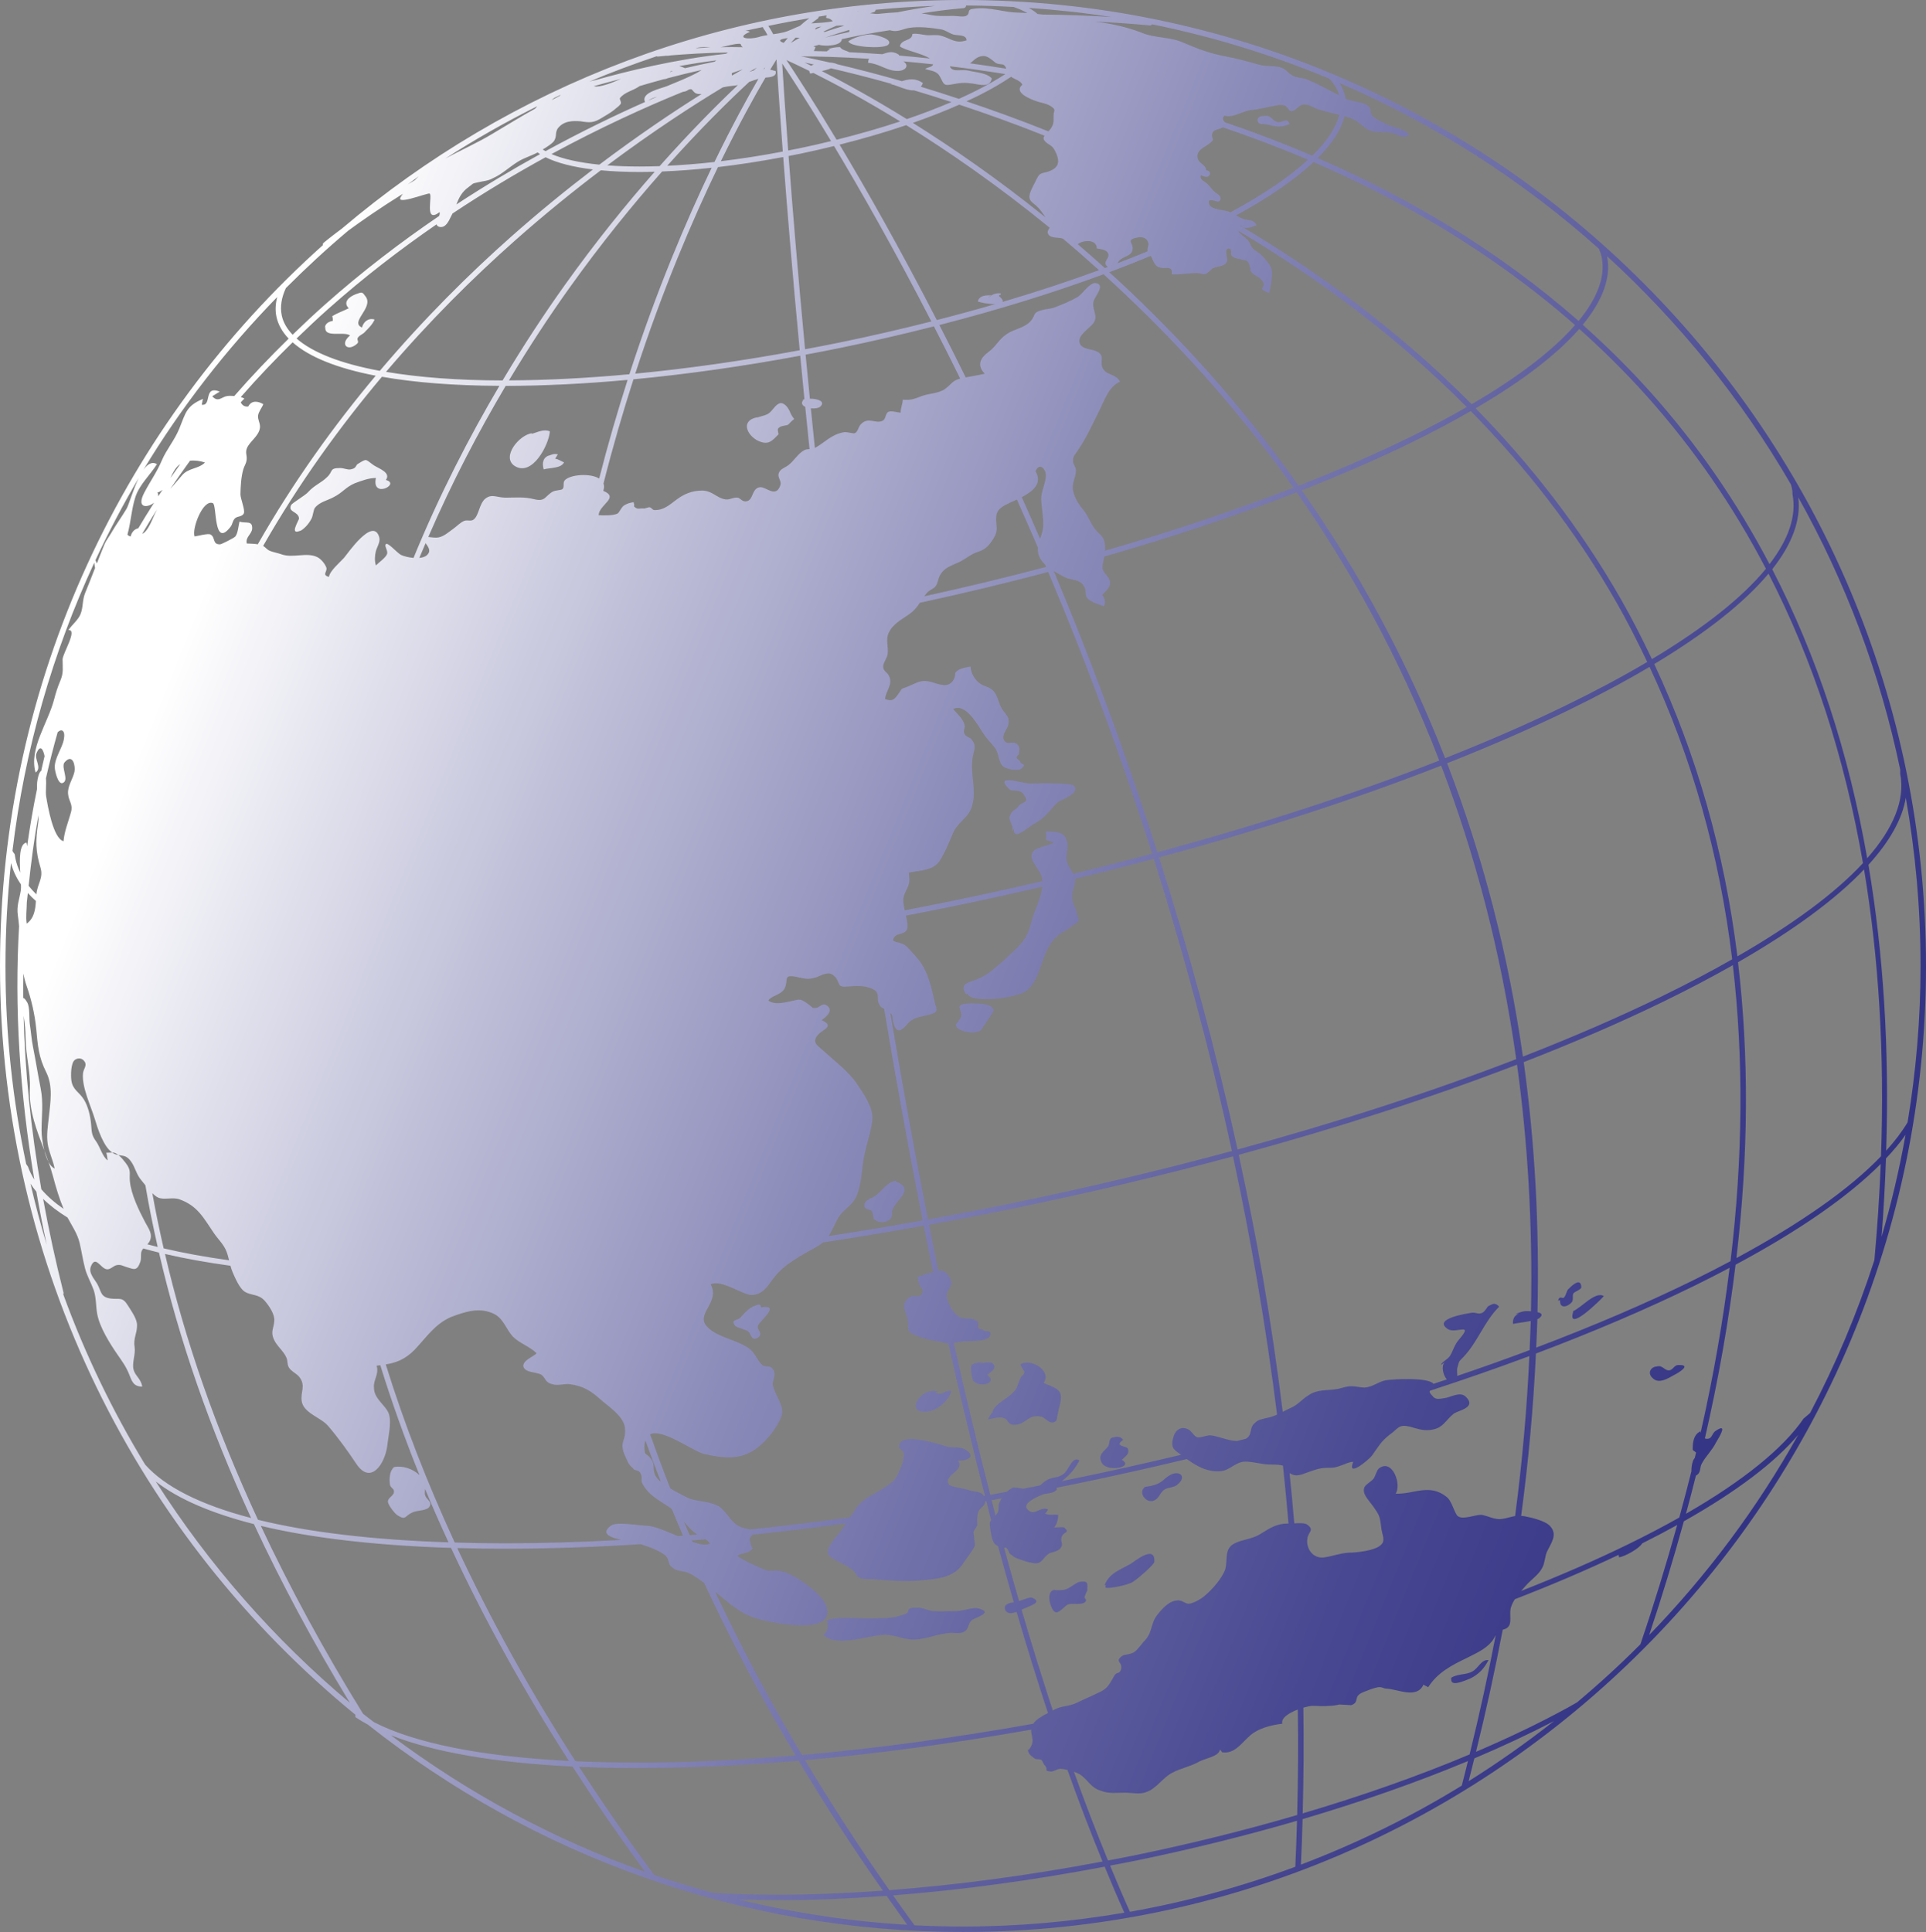 <?xml version="1.0" encoding="UTF-8"?>
<svg xmlns="http://www.w3.org/2000/svg" xmlns:xlink="http://www.w3.org/1999/xlink" id="Layer_2" width="366.45" height="367.619" viewBox="0 0 366.45 367.619">
  <rect x="0" y="0" width="366.45" height="367.619" fill="#808080" stroke="none"/>
  <defs>
    <style>.cls-1{fill:url(#linear-gradient);}</style>
    <linearGradient id="linear-gradient" x1="34.073" y1="123.735" x2="374.147" y2="260.671" gradientUnits="userSpaceOnUse">
      <stop offset="0" stop-color="#fff"></stop>
      <stop offset=".205" stop-color="#c0c0d9"></stop>
      <stop offset=".403" stop-color="#8c8cba"></stop>
      <stop offset=".586" stop-color="#6464a2"></stop>
      <stop offset=".752" stop-color="#464691"></stop>
      <stop offset=".896" stop-color="#353586"></stop>
      <stop offset="1" stop-color="#2f2f83"></stop>
    </linearGradient>
  </defs>
  <g id="Layer_1-2">
    <path class="cls-1" d="m161.346,7.948h.126c.504,1.009,6.307,1.387,7.441.631,1.263-1.01-1.89-1.893-3.026-2.019-1.009-.126-3.785.631-4.541,1.388M9.226,221.097c-.257-.734-.524-1.467-.8-2.2.201.802.463,1.577.8,2.2m190.973,81.411c.15.021.264.018.4.032.041-.004.062-.032.106-.032h-.506Zm6.686.126c0-1.387.252-1.891-1.514-1.639-.882.252-1.766,1.262-2.901,1.513-.629.105-1.198.101-1.871.032-1.838.178-.629,4.258.358,4.258.756,0,1.639-1.261,2.269-1.514.757-.251,2.523.126,3.156-.378.628-.505-.127-.757,0-1.009-.127.126.503-1.389.503-1.263m12.993-17.281c.757-.504.884-1.388,1.641-1.892.756-.505,1.764-.378,2.397-.884,2.144-1.64.378-3.028-1.515-1.766-1.009.631-1.009,1.009-2.145,1.515-.756.378-1.766.504-2.523.63v.127c-1.26.882.506,3.405,2.145,2.27m-4.541,15.768c.63-.253,4.289-3.405,4.289-3.911.252-3.532-4.036.127-4.541.38-2.02,1.134-4.037,1.765-4.919,4.035h.251c0,.253-.251.253,0,.506,1.009.126,3.911-.506,4.92-1.01m64.841,16.905c-1.262.757-3.026.378-4.288,1.387l.253-.126c-.379,1.892,2.52.505,3.53.126,1.641-.757,2.776-2.019,3.533-3.532-1.389-.126-1.892,1.513-3.028,2.145m39.106-58.282c-.756,0-1.008,1.01-1.766,1.01-.881,0-1.134-1.01-2.27-.757l.504.126c-1.262-.506-2.648,1.008-1.262,2.144,1.137,1.136,2.902,0,4.038-.631,1.008-.505,3.407-2.019.756-1.892M103.442,89.315c1.178-.336,3.365-.168,3.868-1.346-.503-.167-1.177-.673-1.681-.673.168-.336.336-.504.504-.84-.672-.169-1.177,0-1.849.336l.336-.169c-1.346.337-1.514,1.515-1.178,2.692m-5.55-.673c3.364,2.186,6.559-4.036,6.728-6.559-1.178-.505-2.354.168-3.533.504l.169-.168c-2.523.336-5.887,4.541-3.364,6.223m46.927-4.54c1.514.504,2.187-.338,3.197-1.347.335-.168-.336-1.01.168-1.345.506-.504,1.515-.336,1.851-.674,1.513-1.681,1.178-.336.336-2.186-.168-.504-.842-1.85-1.851-1.85-1.009.168-1.514,1.514-2.354,2.019-.842.504-1.852.504-2.692,1.008l.673-.336c-3.7.673-1.682,4.037.672,4.711m-.63,168.2c.251-.884,4.54-4.164.63-3.533-.126-.757-.505-.504-1.134-.379h.378c-1.388.126-2.398,1.514-3.28,2.397-.505.505-1.893.253-.884,1.515.127.252,2.145.756,2.398,1.009.631.378.631,2.144,2.017,1.135.883-.757-.251-1.262-.125-2.144m31.033,16.274c2.523.503,5.299-1.893,5.802-3.912-1.26-.252-1.893,1.135-3.026.251l.377-.124c-2.9-.885-5.675,3.28-3.153,3.785m17.408,14.507c.036-.004.078.005.115.003.093-.039.164-.097.264-.13l-.379.127Zm19.185-9.588c.034-.005.056-.018.093-.021-.035.01-.069.01-.103.021h.01Zm-1.019,1.766c-.757,1.009-2.019,1.513-1.136,3.154,1.136,1.765,6.181.757,3.785-.63.883-.885,1.513-1.137,1.135-2.146-.126-.505-2.775-.378-.882-1.639-.362-.602-1.068-.734-1.79-.526.148-.012.318-.009.527.021h-.62c-.966.153-.589,1.228-1.019,1.766m-21.823-15.77c-.506-.503-2.145-.126-2.649,0l.756-.251c-.63,0-1.892,0-2.271.63-.253.378.126,2.523.379,2.903,1.262,1.386,4.794.377,2.649-1.137.63-.63,1.892-1.135,1.136-2.145m-1.01,10.598c.883-.127,2.144-.631,3.028-.253,1.008.253.505,1.387,2.271,1.262,2.018-.126,2.396-2.145,4.919-1.514.884.252,1.64,1.767,2.776.758.127-.127.504-2.524.63-2.776.883-3.154-.379-3.28-3.026-4.416,1.638-2.27-2.399-4.793-4.417-3.533,0,.253.884,1.389.757,1.515-.126.631-.63.631-.757,1.135-.252.506-.506,1.388-.757,1.892-.969,1.819-4.122,2.715-4.594,4.572.103-.138.189-.292.306-.408l-.379.63c.01-.079.053-.146.073-.222-.343.457-.636.97-.83,1.358m-.42-75.312c0-.168,1.513-2.186,1.513-2.523-.168-1.347-3.027-1.347-4.373-1.347-4.204.17-.505,1.515-2.353,3.366h.166c-2.017,1.346,1.515,2.355,2.86,2.185,1.851-.335,1.178-.672,2.187-1.681m-21.026,32.799c-.757.505-2.27.758-2.018,2.018.126.631,1.136.505,1.388.883.252.253.252,1.387.379,1.513.63.506,1.766.884,2.774.253,1.136-.756.379-1.135.883-2.269.884-1.893,4.164-3.787.505-5.174l.253-.126c-1.768,0-2.902,2.019-4.164,2.902m37.845-78.045c-.335-.505-5.046-.505-6.054-.505-1.347,0-2.524.168-3.87-.168-1.513-.336-5.045-1.177-2.354,1.345.506.506,2.02-.168,2.691,1.009,1.177,1.683-.168,1.178-1.01,2.187-.503.841-1.175.504-1.681,2.019-.167.841.841,1.681.506,2.859l.335-.672c-.335,2.522,2.523,0,3.533-.674,2.354-1.177,3.027-2.522,4.708-4.204.842-.673,4.375-1.682,3.196-3.196m96.506,95.329c-.127-2.019-2.146.125-2.524.503-.253.252-.378,1.136-.757,1.514-.251.379-.884-.504-1.136.632l.379-.127c-.127,1.639,1.261,1.387,2.145.503.504-.503.125-1.259.378-1.765.252-.377,1.639-.757,1.515-1.26m4.289,1.766c-1.641-1.011-4.289,2.269-5.931,2.9h.127c-1.387,4.29,5.171-2.144,5.804-2.9m-147.092,49.702c-.057-.034-.069-.083-.117-.121-.003-.002-.006-.004-.01-.006l.127.127Zm-1.434,14.695c-.022-.025-.058-.035-.08-.062v.126c.036-.016.047-.046.08-.064m0,0c2.21,2.522,8.654.19,11.401.064,2.017-.126,3.405.756,5.424.883,2.397.126,4.919-1.136,7.443-1.262.883,0,2.018.253,2.774-.378.758-.631.505-1.641,1.389-2.145.505-.377,4.162-1.387,1.009-2.143-.757-.252-3.028.504-3.911.504-1.514,0-3.28.126-4.795,0-.882-.127-1.765-.63-2.648-.63-.378,0-1.261,0-1.513.126-.631.251-.253.756-.631.881-1.892,1.009-4.29,1.009-6.434,1.009-2.65.127-6.433-.503-8.831.379.245.978.347,2.178-.677,2.712m-81.699-31.851c.007-.002.015-.001.022-.002.041-.037.059-.09.104-.124l-.126.126Zm-3.785-190.614c-1.639-1.135-1.26-1.388-2.901-.379-.757.379-.252.883-1.513,1.136-.63.126-1.263-.253-2.019-.253-2.144,0-1.261.632-2.523,1.766-1.009,1.01-2.397,1.515-3.531,2.776-.505.631-3.155,2.145-3.28,2.524-.632,1.387,1.387,1.134,1.513,2.522,0,.378-2.019,3.406.379,2.27l-.379.253c1.009-.504,1.892-1.514,2.397-2.523.252-.505.379-1.766.631-2.018.883-1.136,2.396-1.387,3.532-2.019,1.766-.883,2.271-1.892,4.036-2.649,1.389-.504,2.649-1.009,4.037-1.009-.882,4.037,4.795,1.135,1.893.379,1.009-1.389-1.262-2.145-2.272-2.776m-1.639-25.482c.63-.632,1.388-1.388,1.766-2.271-1.261-.378-2.145.505-2.396,1.513-2.398-1.008,2.143-3.658.756-5.802-.756-1.009-.63-1.009-2.019-.505-1.26.505-2.396,1.514-1.26,2.649-1.009.505-2.145.883-3.154,1.514.126.253.126.631.126.883-.757.127-1.515.505-1.515,1.387l.126-.377c-.503,2.396,3.408.883,4.668,1.766-2.017,1.639-.503,3.153,1.262,1.639.631-.505-.126-.757.253-1.26.378-.506,1.008-.632,1.387-1.136M245.36,23.591c-.504-1.388-1.386-.127-2.396-.378-1.009-.379-1.136-1.388-2.524-1.135l.074.024c-.739-.142-1.633.355-1.082,1.236.251.378,1.387.253,1.766.378,1.514.38,2.65.632,4.162-.125m117.249,128.21c1.839,10.396,2.806,21.091,2.806,32.01,0,10.134-.866,20.064-2.467,29.749-1.055,1.76-2.417,3.559-4.074,5.392.626-19.369-.516-37.499-3.376-54.391,4.041-4.449,6.447-8.73,7.111-12.76m-7.344,11.506c-3.53-20.151-9.559-38.499-18.076-54.991,3.83-4.84,5.5-9.442,4.955-13.695,8.933,15.963,15.568,33.387,19.404,51.836-.001.275.015.534.004.822.943,4.883-1.253,10.292-6.287,16.028m-18.59-55.96c-6.216-11.845-13.713-22.735-22.538-32.611-4.155-4.65-8.511-8.94-12.997-12.938,3.822-4.64,5.437-9.045,4.618-13.06,13.751,12.576,25.59,27.223,35.003,43.457.052.214.12.409.167.627.095.44.133.862.129,1.267.776,4.076-.751,8.539-4.382,13.258m-36.328-46.272c-15.632-13.752-32.906-23.739-49.627-30.999,2.765-2.767,4.481-5.438,5.11-7.963.075.023.151.034.226.059,1.238.403,1.904.681,2.899,1.541.927.804,1.667,1.28,2.931,1.392,1.127.098,2.177-.048,3.254.28.713.216,2.253,1.207,2.94.223-.842-1.217-3.179-1.319-4.399-2.045-.708-.421-2.009-.847-2.552-1.487-.557-.659-.124-1.29-.756-1.866-.935-.853-3.06-.842-4.364-1.43-.018-.116-.015-.235-.039-.35-.189-.917-.554-1.788-1.074-2.618,18.151,7.83,34.791,18.529,49.34,31.539.212.519.397,1.045.508,1.589.748,3.656-.8,7.765-4.397,12.135m-45.527-39.226c-.606,2.423-2.343,5.039-5.141,7.771-5.605-2.399-11.143-4.495-16.53-6.321-.508-.286-.663-.964-.15-1.291,1.55.502,3.466-.911,5.045-1.066,1.756-.173,3.378-.638,5.012-.918.486-.083,1.061-.109,1.547.161.271.149.702.877.85.919.916.268,1.515-.948,2.304-1.168,1.049-.293,1.963.512,2.991.847,1.336.438,2.711.716,4.072,1.066m-.007-3.698c-1.099-.599-2.218-1.148-3.298-1.72-.912-.481-1.906-.941-2.845-1.324-.858-.348-1.976-.257-2.801-.75-1.032-.618-1.275-1.371-2.528-1.619-1.162-.229-2.5-.086-3.658-.403-2.234-.613-4.239-1.188-6.559-1.615-2.944-.542-5.367-1.486-8.073-2.646-2.65-1.135-5.298-.757-7.948-1.892-2.649-1.009-5.423-1.64-8.326-2.018-.175-.019-.353-.048-.529-.068,3.375.168,6.875.405,10.534.741.174.015.316-.078.422-.206,11.684,2.357,22.957,5.855,33.718,10.347.93.985,1.563,2.045,1.891,3.173m-43.354-14.911c-4.574-.287-8.914-.437-12.998-.467-.348-.041-.697-.071-1.046-.108-.463-.419-1.036-.803-1.681-1.164,5.304.363,10.554.928,15.725,1.739m-27.646-2.193c3.032.01,6.039.121,9.034.279,1.015.346,1.892.736,2.622,1.168-.568-.04-1.135-.082-1.704-.096-2.649,0-5.549-1.136-8.325-.758-1.767.126-.631.884-1.64,1.388-.504.253-1.767,0-2.397,0-1.639,0-3.028.127-4.668-.252-.488-.109-.943-.155-1.41-.225,2.57-.419,5.248-.77,8.033-1.002.264-.022.445-.244.455-.502m-5.866.072c-2.505.342-4.907.757-7.192,1.225-1.189.06-2.402.163-3.732.306-.298.023-.822-.036-1.464-.126.247-.077.485-.159.736-.234.202-.061.3-.241.326-.436,3.748-.346,7.517-.619,11.326-.735m-14.572,1.031c-.039.013-.074.028-.113.041-.046-.006-.088-.013-.134-.019.082-.009.165-.013.247-.022m-1.784,3.542c.009.123.024.241-.018.4-1.706.358-3.221.718-4.605,1.069,1.405-.481,2.947-.975,4.623-1.469m-.969-.795c-1.322.399-2.539.795-3.688,1.184-.078-.026-.172-.047-.273-.065.778-.369,1.594-.742,2.467-1.116.51-.047,1.048-.07,1.494-.003m-3.44-1.49c.756.126.883.252,1.262.631-1.357.313-2.714.291-4.071.413.386-.301.773-.603,1.195-.893.136-.094.194-.238.204-.39.503-.078.999-.175,1.504-.247-.061.143-.094.304-.094.486m-3.22.058c-.632.482-1.225.967-1.764,1.452-1.062.408-2.043.994-3.216,1.265-.605.151-1.232.24-1.862.327-.298-.573-.616-1.117-.942-1.581,2.576-.541,5.173-1.023,7.784-1.463m-7.925,3.21c-.583.094-1.162.203-1.723.39-1.764.504-4.541.252-1.639-1.009-.157-.135-.478-.184-.857-.201,1.104-.259,2.224-.47,3.334-.709.017.061.006.127.047.181.283.374.566.848.838,1.348m-4.712,2.304c-1.366-.036-2.791-.033-4.22-.002,1.186-.188,2.35-.62,3.575-.651.078.015.157.033.236.05.054.259.212.444.409.603m-6.186.057c-.947.035-1.87.079-2.757.129.108-.028.23-.065.327-.085.862-.175,1.64-.101,2.43-.044m-7.468,1.498c2.593-.212,6.789-.499,10.828-.538-.117.072-.235.148-.37.24-9.55,1.017-18.93,3.332-24.911,5.026-.352.067-.709.151-1.075.266,4.179-1.783,8.461-3.361,12.795-4.826.065.021.12.064.194.059.03-.003.613-.062,1.557-.144.278.021.619-.02.982-.083m-14.682,5.87c1.509-.432,3.262-.911,5.193-1.403-1.978.861-4.237,1.697-5.193,1.403m14.481-2.699c.027-.023.031-.062.067-.08.159-.106.319-.093.479-.06-.183.046-.365.093-.546.14m-12.8,8.625c.63-.379,1.513-.884,2.145-1.388.377-.379.883-.631,1.261-1.136.252-.378-.253-.883-.127-1.135.884-1.136,2.398-1.388,3.532-2.145.075-.046.136-.095.206-.143,1.509-.452,3.041-.886,4.591-1.304.24-.01.488-.06.754-.193.001,0,.001-.001.002-.002,2.116-.56,4.269-1.084,6.459-1.569-.253.151-.497.33-.753.47-1.847,1.012-3.923,1.798-5.865,2.615-1.038.436-5.012,1.178-4.153,3.01-5.721,2.53-12.144,5.645-18.938,9.354-.188-.104-.354-.213-.524-.322.72-.433,1.873-1.151,2.201-1.698.504-.883.126-1.387.631-2.27,1.134-1.514,2.901-1.514,4.414-1.388,1.642.252,2.398.378,4.164-.756m-29.966,7.857c5.629-3.646,11.484-6.958,17.515-9.969-.138.152-.282.305-.407.456-2.72,1.492-5.234,3.087-7.958,4.683-2.948,1.805-6.149,3.187-9.15,4.83m18.044-.856c-5.144,2.839-10.485,6.009-15.919,9.574.503-1.261,1.001-2.372,2.357-3.33.885-.631.506-.631,1.767-.883,1.01-.252,1.893-.252,2.776-.757,1.766-.757,3.153-2.145,4.793-3.154,1.187-.755,2.468-1.075,3.76-1.776.152.11.299.221.466.326m3.89-11.172c-.61.336-1.186.645-1.711.904.169-.139.332-.276.511-.415.382-.182.756-.377,1.139-.556.022.022.035.05.061.067m-20.857,23.092c.119-.212.217-.418.315-.624,6.052-4.029,12.01-7.58,17.706-10.704,2.17,1.077,5.209,1.862,9.006,2.324-4.984,3.804-10.241,8.072-15.611,12.835-7.871,6.981-16.485,15.497-24.936,25.481-7.374-1.362-12.765-3.454-15.839-6.152,2.001-1.94,4.004-3.827,6.004-5.605,6.779-6.024,13.743-11.371,20.635-16.12.046.185.168.346.449.458,1.262.378,1.893-1.136,2.271-1.893m-2.232-.156c-7.267,4.946-14.628,10.557-21.783,16.913-2.095,1.862-4.113,3.764-6.097,5.685-1.079-1.136-1.798-2.363-2.07-3.69-.34-1.648-.046-3.387.791-5.188,3.796-3.803,7.743-7.455,11.855-10.918,2.443-1.797,5.952-4.247,10.405-7.024-.147.205-.317.378-.456.594l.504-.504c-2.649,2.649,4.794-.379,5.047-.127.63.38-1.136,5.803,1.892,3.533.062.218.008.467-.088.726m-3.86-7.557c-.268.227-.506.496-.763.738-.46.276-.913.549-1.357.82.713-.511,1.399-1.057,2.12-1.558m-26.956,22.986c-.318,1.268-.394,2.503-.151,3.688.315,1.529,1.108,2.936,2.331,4.22-3.623,3.548-7.083,7.182-10.339,10.919-.499-.041-.989-.046-1.345.005-1.066.151-1.725,1.296-2.848.046.479-.296.959-.593,1.432-.888-3.205-1.253-1.416,2.815-3.439,2.493.133-.311.09-.811.287-1.122-3.25,1.358-3.308,2.643-4.559,5.693-.919,2.241-2.441,3.963-3.323,6.054-.911,2.165-2.22,3.981-3.325,6.098-1.584,3.038.592,2.936,1.863,1.922-1.029,1.606-2.031,3.224-3,4.858-.777.178-1.293.787-1.457,1.567-.264-.07-.39-.106-.614-.348.665-2.383.769-4.909,1.525-7.195.774-2.341,2.808-4.169,4.092-6.218-.965-.556-1.825.017-2.579,1.078,7.209-11.938,15.787-22.935,25.449-32.87m-26.344,34.431c-1.084,2.246-1.874,5.117-2.338,5.891-.909,1.52-1.985,2.996-2.902,4.584-.426.738-.975,1.401-1.297,2.189-.49,1.188-.955,2.386-1.422,3.583-.098-.199-.197-.397-.273-.61,2.5-5.356,5.243-10.577,8.232-15.637m-8.307,17.123c-.622,1.599-1.244,3.198-1.897,4.785-.538,1.31-.349,2.775-.886,4.038-.474,1.118-1.6,1.969-2.289,2.998,1.832-.172-1.104,4.458-1.106,5.576-.001,1.565.226,2.505-.426,4.05-.529,1.254-.843,2.237-1.174,3.519-1.176,4.564-4.835,9.378-3.545,13.948,1.304-.893-.288-2.514.175-3.646.761-1.859,1.308-.637,1.543.539-.231.926-.429,1.866-.644,2.798-.417.203-.686,1.407-.769,2.175-.045.425-.028.854-.028,1.283-.75,3.583-1.358,7.224-1.884,10.896-.031-.249-.069-.494-.136-.72-1.376.295-1.319,3.199-1.166,5.719-.414-.859-.729-1.744-.917-2.66-.057-.275-.102-.552-.138-.83-.164-.189-.292-.414-.429-.631,2.324-19.375,7.679-37.825,15.573-54.864.027.346.079.687.143,1.027m-15.994,56.15c.376,1.421,1.001,2.779,1.894,4.065.016.462.015.856-.026,1.12-.283,1.81-.847,2.911-.556,4.845.099.656.166,1.325.223,1.998-.895,15.386.091,31.486,2.898,48.207-.499-.803-.909-1.629-1.211-2.481-.128-.156-.219-.335-.335-.498-2.56-12.162-3.94-24.755-3.94-37.673,0-6.616.365-13.148,1.053-19.583m3.703,60.992c.338.517.703,1.026,1.117,1.521.592,3.341,1.231,6.697,1.97,10.086-1.157-3.816-2.176-7.691-3.087-11.607m6.241,21.067c.046-.103.078-.215.048-.332-1.552-6.099-2.82-12.028-3.878-17.826,1.286,1.257,2.841,2.439,4.643,3.547.839,1.568,1.89,3.092,2.296,4.81.384,1.616.618,3.286,1.039,4.881.374,1.423,1.123,2.672,1.617,4.037.534,1.486.411,3.141.705,4.674.488,2.547,2.382,5.542,3.827,7.645.869,1.262,1.62,2.258,2.186,3.661.564,1.4.832,2.466,2.539,2.456-.218-1.512-1.355-2.001-1.66-3.294-.301-1.279.432-2.879.209-4.244-.271-1.661.485-2.547.467-4.168-.013-1.233-1.071-2.635-1.725-3.705-1.081-1.773-1.634-1.116-3.32-1.347-1.916-.261-1.746-1.339-2.479-2.691-.523-.968-1.758-2.129-1.262-3.396.868-2.211,1.767.239,2.936.507.745.172,1.291-.639,1.982-.772.813-.156,1.157.163,1.807.345,1.372.382,2.03.972,2.701-1.014.211-.623-.003-1.442.24-2.019.076-.182.183-.336.303-.48.971.269,1.965.531,2.992.78,3.806,16.531,9.636,33.373,17.528,50.509-9.565-2.497-16.401-5.922-20.169-10.18-6.197-10.186-11.433-21.022-15.572-32.384m17.605,35.61c4.253,3.318,10.532,6.041,18.67,8.108,5.219,11.211,11.287,22.543,18.246,33.993-14.349-12.03-26.809-26.241-36.916-42.101m19.985,8.444c9.68,2.317,21.854,3.739,36.189,4.191,6.271,13.51,13.751,27.027,22.43,40.541-16.681-.847-29.329-3.384-37.106-7.383-.685-.538-1.389-1.053-2.067-1.601-7.452-12.049-13.921-23.966-19.446-35.748m24.719,39.833c8.129,3.207,19.831,5.247,34.575,5.961,4.321,6.68,8.908,13.358,13.817,20.034-17.511-6.202-33.786-15.037-48.392-25.995m50.1,26.57c-5.073-6.849-9.816-13.7-14.267-20.552,3.525.151,7.199.236,11.056.236,9.654,0,19.95-.482,30.699-1.401,4.978,8.319,10.314,16.567,16.052,24.729-6.914.497-13.645.78-20.065.78-4.296,0-8.372-.128-12.263-.349-3.786-1.033-7.526-2.178-11.212-3.443m16.118,4.696c2.392.077,4.83.129,7.357.129,6.639,0,13.607-.298,20.769-.827,1.3,1.838,2.594,3.678,3.933,5.508-10.98-.636-21.686-2.288-32.059-4.81m33.434,4.909c-1.395-1.902-2.731-3.799-4.073-5.696,12.896-1.003,26.467-2.842,40.25-5.461,1.23,2.974,2.473,5.909,3.749,8.754-9.983,1.712-20.23,2.638-30.693,2.638-3.096,0-6.174-.082-9.233-.235m40.984-2.572c-1.283-2.854-2.534-5.8-3.77-8.786,1.619-.312,3.233-.607,4.856-.94,10.601-2.179,20.896-4.738,30.71-7.597-.083,2.909-.186,5.825-.327,8.754-10.1,3.764-20.623,6.642-31.469,8.569m31.822-18.41c-9.882,2.889-20.256,5.473-30.944,7.668-1.688.347-3.367.655-5.049.979-2.233-5.441-4.399-11.062-6.484-16.879.402.14.778.289,1.049.444,1.639,1.009,2.018,2.522,4.037,3.154,1.64.631,3.027.378,4.667.378,1.137,0,2.903.379,4.037-.127,1.893-.63,3.156-2.776,4.92-3.658,1.641-.883,3.28-1.135,4.921-2.019,1.261-.757,3.91-1.008,4.163-2.397.127.127.251.253.378.506,2.27.378,3.532-1.514,5.047-2.902,1.639-1.641,4.287-2.271,6.433-2.524-.311-1.086,1.291-2.074,2.95-2.705.098,6.637.054,13.335-.125,20.082m.711,9.433c.138-2.878.239-5.766.322-8.659,11.248-3.314,21.831-7.03,31.463-11.05-.388,1.556-.768,3.107-1.179,4.678-9.646,5.929-19.892,10.962-30.606,15.031m31.907-15.869c.377-1.453.729-2.897,1.09-4.344,5.378-2.277,10.442-4.65,15.153-7.098-5.2,4.092-10.618,7.918-16.243,11.442m18.765-13.945c-5.306,2.892-11.122,5.685-17.361,8.35,1.928-7.828,3.628-15.575,5.085-23.233.449-.124.9-.24,1.209-.782.506-.757,0-2.523.379-3.531.165-.537.429-1.023.725-1.492,7.042-2.723,13.645-5.546,19.749-8.442-.005.134.014.283.09.472.938-.118,3.704-1.539,4.394-2.652,2.329-1.169,4.548-2.336,6.653-3.5-2.071,7.447-4.387,15.005-6.997,22.693-3.851,3.87-7.882,7.557-12.067,11.065-.62.351-1.215.702-1.859,1.052m15.592-13.87c2.446-7.322,4.635-14.53,6.593-21.636,10.004-5.645,17.318-11.199,21.756-16.452-7.789,13.918-17.332,26.721-28.349,38.088m29.38-41.195c-3.875,5.669-11.496,11.855-22.385,18.121.661-2.431,1.295-4.851,1.898-7.257,1.07-.576.626-1.517,1.16-2.37.755-1.388,1.891-2.397,2.649-3.912.757-1.261,2.27-3.784,0-2.269-.883.504-.632,1.766-2.019,1.514-.031-.01-.053-.052-.081-.072,2.596-11.304,4.528-22.309,5.835-33.027,12.196-6.535,21.47-12.999,27.619-19.17-.24,5.984-.638,12.079-1.21,18.295-3.255,10.108-7.361,19.836-12.234,29.097-.409.356-.814.717-1.232,1.05m-6.676-160.768c8.493,16.513,14.49,34.892,17.97,55.092-5.249,5.662-13.292,11.634-23.891,17.738-2.464-19.89-7.759-38.436-15.818-55.624,9.839-5.909,17.132-11.7,21.739-17.206m-36.006-46.562c4.452,3.969,8.775,8.226,12.898,12.84,8.866,9.923,16.391,20.873,22.618,32.795-4.478,5.461-11.781,11.255-21.69,17.199-1.809-3.8-3.708-7.556-5.794-11.219-7.942-13.942-17.474-26.027-27.751-36.51,8.864-5.178,15.493-10.265,19.719-15.105m-50.555-31.739c16.757,7.238,34.086,17.223,49.752,31.007-4.191,4.799-10.826,9.896-19.668,15.058-13.988-14.11-29.325-25.254-43.97-33.94.037-.021.048-.045.09-.066.64.884,2.104.307,2.919-.045-.361-1.044-1.392-.895-2.256-1.138-.573-.16-1.099-.435-1.617-.725,6.299-3.444,11.25-6.858,14.75-10.151m-6.393,58.376c.853,1.159,1.7,2.376,2.549,3.576-11.007,4.269-23.041,8.297-35.814,11.98.021-.314.024-.642-.011-1.003-.18-1.866-.933-1.828-1.979-3.196-.823-1.077-1.177-2.335-2.046-3.401-.91-1.115-1.684-2.23-2.028-3.663-.386-1.608.522-2.523.503-4.037-.007-.637-.523-1.159-.546-1.64-.042-.893.195-1.107.885-2.098,1.669-2.404,2.847-5.083,4.16-7.704,1.048-2.086,1.716-4.406,3.896-5.421-.666-1.391-2.404-1.223-3.145-2.308-.972-1.419.564-2.593-1.379-3.495-.996-.461-3.31-.32-3.206-2.06.084-1.344,2.264-2.45,2.832-3.532.723-1.39-.595-2.493-.089-4.028.289-.879,2.301-3.12.299-3.339-1.064-.116-2.514,2.149-3.368,2.653-1.275.75-2.983,1.444-4.377,1.98-.814.315-1.694.299-2.512.543-1.675.5-1.054.731-1.892,1.855-1.121,1.501-3.19,1.656-4.673,2.649-1.639,1.097-2.037,2.355-3.536,3.452-1.538,1.127-2.259,2.526-.691,4.122-1.19.279-2.409.463-3.622.704-1.701-3.46-3.37-6.763-5.014-9.967,11.154-2.87,21.689-6.127,31.244-9.652,11.262,10.207,22.829,22.451,33.56,37.03m-38.471-42.763c1.134-.872,3.661-.921,3.618.822.65.086,1.703.185,2.097.805.659,1.035-1.309,1.748.009,2.706-.186.07-.377.138-.564.208-1.729-1.56-3.451-3.077-5.16-4.541m-2.953-1.082c.052.018.105.047.158.067,2.258,1.891,4.544,3.9,6.84,5.962-5.786,2.121-11.928,4.143-18.349,6.041.117-.237-.048-.59-.683-1.105,0-.337.505-.169.335-.505-.584-.116-1.169.023-1.754.338.024,0,.048-.002.073-.002l-.841.505c.256-.204.512-.365.768-.503-1.152.001-2.289.023-2.618,1.176.569.244,2.154.524,3.341.505-3.63,1.057-7.346,2.071-11.133,3.042-7.055-13.7-13.461-24.954-18.501-33.379,4.447-1.115,8.701-2.359,12.682-3.709,7.976,4.956,17.347,11.399,27.285,19.516-.162.313-.431.587-.364.947.21,1.161,1.966.842,2.761,1.104m-.892-15.485c.359,1.268-.123,2.08-1.395,2.617-1.272.539-1.923.151-2.513,1.42-.388.837-1.186,2.161-1.39,3.028-.289,1.229.508,1.532,1.293,2.239.704.633,1.175,1.391,1.708,2.161-9.145-7.362-17.774-13.307-25.235-17.979,3.144-1.099,6.115-2.256,8.835-3.465,5.079,1.684,10.498,3.617,16.226,5.904-.109.156-.182.298-.187.411-.037.845,1.29,1.27,1.744,1.804.381.448.751,1.282.914,1.86m-1.387-9.748c1.222.749.667.823.632,1.801-.039,1.052.149,1.508-.537,2.525-.089.131-.265.319-.457.521-5.477-2.194-10.678-4.067-15.578-5.712.816-.379,1.639-.757,2.407-1.145,2.336-1.178,4.363-2.359,6.081-3.528.752.545,1.808.727,2.135,1.511-1.765,1.493,1.613,2.78,2.793,3.179.809.272,1.782.394,2.524.848m-45.488-7.636c-.439-.216-.847-.415-1.242-.605.542.112,1.112.231,1.735.365-.181.071-.345.152-.493.24m14.707,3.465c1.263,0,3.308,1.329,4.854,1.213,2.255.67,4.654,1.428,7.117,2.229-2.632,1.133-5.47,2.22-8.479,3.251-6.484-4.011-12.033-7.037-16.162-9.137.604-.146,1.217-.315,1.74-.527,3.236.748,7.158,1.729,11.631,2.984-.192.025-.371.027-.531-.013h-.17Zm-19.679-8.662c.161-.028.341-.042.513-.062-.287.325-.54.623-.769.905-.756-.244-1.151-.591.256-.843m-10.121,6.6c.734-.261,1.428-.505,2.083-.729-.636.364-1.301.748-2.019,1.17-.092-.086-.104-.242-.064-.441m-65.796,56.843c8.282-9.732,16.707-18.043,24.416-24.881,5.669-5.03,11.22-9.518,16.446-13.475,2.238.213,4.697.328,7.387.328.936,0,1.898-.021,2.865-.046-5.333,6.07-11.181,13.269-17.092,21.544-3.838,5.372-7.856,11.466-11.853,18.166-8.547-.016-15.991-.587-22.169-1.636m-.78.933c6.194,1.094,13.687,1.689,22.346,1.731-5.712,9.673-11.36,20.606-16.339,32.741-.888-.077-1.766-.301-2.3-.535-.845-.368-2.682-2.683-3.011-2.021-.21.421.487,1.224.278,1.807-.26.725-1.572,1.606-2.128,2.182-.252-.893-.226-1.742-.022-2.64.182-.8.913-1.827.673-2.69-1.151-4.133-6.17,3.288-6.732,3.904-.823.907-2.666,2.429-2.851,3.597-1.439-.36-.226-1.021-.5-1.783-.259-.72-1.008-1.629-1.732-1.981-2.049-.995-4.633.284-6.863-.547-.599-.223-1.639-.404-2.191-.659-.554-.257-.758-.634-1.232-.921,6.867-12.016,14.657-22.75,22.604-32.185m12.666,221.788c-14.463-.474-26.657-1.933-36.252-4.292-7.962-17.164-13.843-34.029-17.692-50.579,3.795.879,7.954,1.627,12.456,2.243.105.397.224.793.393,1.189.464,1.079,1.338,3.134,2.319,3.744,1.296.81,2.666.376,3.868,1.806.878,1.045,1.837,2.502,1.762,3.741-.086,1.41-.756,2.033-.085,3.533.588,1.315,1.825,2.16,2.396,3.491.282.651.099,1.236.46,1.85.44.748,1.511,1.161,2.026,1.856,1.235,1.657.157,2.773.413,4.535.335,2.308,3.603,3.072,5.019,4.726,1.944,2.268,3.714,4.732,5.371,7.217,2.691,4.036,5.382.166,5.887-3.364.169-1.682.841-4.373.336-6.057-.503-1.68-2.86-2.857-2.86-5.044-.167-1.515,1.01-2.524.506-4.206.241-.029.469-.058.7-.088,2.157,6.967,4.651,13.939,7.458,20.915-1.234-1.211-3.253-1.875-4.857-1.527-.879.784-.899,2.197-.778,3.281.126.758.882.758.756,1.514,0,.631-1.134,1.01-1.134,1.766,0,.631,1.387,2.397,1.89,2.65,1.642,1.009,1.263,0,2.902-.631.757-.378,2.776-.253,3.155-1.135.504-.884-.632-1.262-.883-2.145-.072-.357-.025-.753.009-1.145,1.401,3.385,2.903,6.77,4.459,10.156m1.188.037c-5.214-11.306-9.624-22.604-13.126-33.889,2.001-.337,3.646-.939,5.493-2.786,2.355-2.523,3.87-4.878,6.896-6.223,2.691-1.009,5.55-2.019,8.411-.503,1.681,1.009,2.019,2.689,3.364,4.203,1.345,1.346,3.196,1.851,4.541,3.196-.673.672-2.692,1.345-2.523,2.522.336,1.178,2.355,1.01,3.364,1.514.84.505.672,1.514,2.185,1.851,1.01.336,2.357-.168,3.366,0,2.523.336,4.036,1.345,5.719,2.86,1.513,1.344,4.709,3.362,4.709,5.718.168,2.355-1.177,2.355,0,5.046.504,1.009.504,1.514,1.513,2.355.169.505,1.178.336,1.345.841.506.674.17,1.345.338,1.85,1.177,2.356,2.691,3.027,5.214,4.709.193.112.341.276.516.408.689,1.679,1.396,3.355,2.114,5.029-.328.027-.657.055-.984.08-2.273-.958-4.605-1.985-6.02-1.985-1.345,0-5.719-.841-6.728,0-2.068,1.525-.05,2.272,1.996,2.702-7.674.424-15.121.651-22.27.651-3.254,0-6.375-.061-9.433-.149m64.818,40.515c-10.533.888-20.634,1.36-30.106,1.36-4.113,0-8.014-.095-11.743-.264-8.721-13.522-16.194-27.047-22.49-40.563,2.908.08,5.873.134,8.954.134,8.296,0,16.984-.295,25.975-.864,1.557.513,3.635,1.242,4.728,2.198.673.672.504,1.682,1.01,2.019,1.175,1.176,2.186.671,3.532,1.343.97.503,1.881,1.135,2.77,1.81,5.129,11.062,10.939,22.006,17.37,32.827m1.239-.093c-6.211-10.466-11.707-20.829-16.505-31.047,2.481,2.091,4.909,4.254,7.908,5.082,2.693.841,14.97,3.365,13.289-2.185-.504-2.356-6.393-6.561-8.916-6.897-1.68-.169-1.85.336-3.532-.505-1.176-.505-3.531-1.513-4.541-2.354,1.177-.674,2.187-.337,3.028-1.514-.338.504-.672-1.683-.672-1.683,0-.082.247-.452.516-.806,5.843-.616,11.775-1.328,17.798-2.153-.294.429-.601.865-.864,1.278-.734,1.101-3.683,3.85-2.136,5.051,1.512,1.131,3.148,1.511,4.534,2.769.629.759.251.884,1.386,1.388.505.127,1.767.127,2.271.127,2.901.252,5.928.504,8.704.252,2.902-.252,6.181-.379,8.074-2.776.631-1.009,2.145-2.9,2.523-3.783.127-.506-.126-1.261-.126-1.641,0-.378-.126-.883-.126-1.01.126-.377.631-1.009.756-1.26,0-.63-.125-1.766.127-2.396.239-1.073,1.362-1.146,1.382-2.211.067-.012.133-.024.2-.036.312,1.204.601,2.438.917,3.635-.109.135-.2.264-.229.378-.125.63.379,3.532.758,3.909.207.346.49.501.786.634.967,3.567,1.959,7.095,2.967,10.593-.031-.002-.064.004-.095.001l.112.056c.007.025.015.051.022.077-.996.037-2.251.54-1.522,1.633.459.59,1.258.461,2.044.169,1.914,6.561,3.904,12.982,5.97,19.24-1.028.521-2.258,1.209-2.814,2.05-15.206,2.706-29.998,4.713-43.994,5.935m50.522,2.844c2.143,6.012,4.373,11.817,6.673,17.43-13.9,2.635-27.575,4.469-40.555,5.453-5.839-8.301-11.158-16.551-16.051-24.739,13.704-1.212,28.166-3.179,43.022-5.807-.051,1.298.893,2.277-.528,3.916l-.126-.253c.126,1.136.63,1.263,1.387,1.892.378.127,1.009,0,1.262.253.252.253.38.884.631,1.01.757.883-.379,1.009,1.136,1.136.251.126,1.26-.506,1.765-.506.344,0,.852.092,1.384.215m40.957-68.128c-1.063-8.527-2.305-17.082-3.793-25.667-1.339-7.724-2.902-15.477-4.581-23.24,19.013-5.174,36.861-10.962,52.952-17.16,2.007,14.574,2.995,30.198,2.657,46.939-.002-.001-.006-.001-.009-.002-1.263-.125-1.64,0-2.902.505h.63c-.881.125-1.261,1.136-1.136,1.892.631-.157,2.141-.315,3.373-.564-.047,1.829-.139,3.696-.218,5.551-4.464,1.673-9.063,3.31-13.779,4.91.042-.517-.107-1.097.028-1.572.38-1.26.127-1.008,1.136-2.017,2.775-2.901,3.911-6.686,6.813-9.588-.758-.883-1.263-.505-2.019-.127-.253.127-.632,1.01-1.136,1.262-.756.378-1.135,0-1.892,0-.882.126-7.821,1.136-4.667,3.153,1.514.885,4.919-1.386,2.145,1.893-1.01,1.135-1.137,2.145-1.766,3.154-.505.757-1.515,1.136-1.767,1.766l.757-.504c-.709.62-.35,2.403.402,3.245-.839.281-1.694.556-2.54.834-.991-1.262-7.651-.913-9.089-.673-1.387.251-2.398,1.26-4.037,1.388-.758,0-1.64-.253-2.397-.253-1.136,0-1.514.253-2.648.505-2.02.378-3.913,0-5.678,1.261-1.261.758-1.892,1.767-3.406,2.397-.561.262-1.013.495-1.433.712m85.643-85c2.058,17.737,1.933,36.514-.442,56.327-2.294,1.22-4.674,2.444-7.172,3.67-9.002,4.419-19.017,8.695-29.804,12.777.079-1.807.175-3.621.224-5.416.173-.07.318-.145.416-.227.766-.688.275-.957-.396-1.091.376-16.382-.489-32.261-2.618-47.591,9.555-3.714,18.478-7.572,26.622-11.534,4.753-2.312,9.117-4.619,13.17-6.915m-15.848-56.756c8.041,17.184,13.304,35.737,15.724,55.643-4.138,2.351-8.61,4.718-13.498,7.096-8.059,3.921-16.879,7.74-26.323,11.418-2.786-19.51-7.625-38.144-14.424-55.821,8.241-3.26,15.982-6.63,23.084-10.087,5.672-2.761,10.82-5.516,15.437-8.249m-66.159-33.6c7.583-2.974,14.666-6.063,21.138-9.233,3.985-1.953,7.63-3.901,11.001-5.839,10.291,10.468,19.833,22.547,27.775,36.489,2.092,3.673,3.994,7.44,5.805,11.251-4.611,2.726-9.763,5.482-15.451,8.251-7.076,3.445-14.79,6.803-23.002,10.052-7.027-18.045-16.133-35.071-27.266-50.971m-48.253,15.546c1.903,4.532,3.802,9.163,5.682,13.946,4.724,12.015,9.515,25.296,14.091,39.642-4.926,1.32-9.924,2.599-14.995,3.829-.375-.747-.956-1.421-1.196-2.268-.339-1.008.334-2.858,0-3.868-.339-1.177-.842-1.683-2.526-1.85-2.354-.168-1.177-.168-1.513,1.514,0,0,1.346.505,1.513.505-1.177.841-4.035.841-4.204,2.354-.337,1.345,1.85,3.028,2.019,4.709.012.102.002.208.009.31-5.769,1.344-11.611,2.629-17.521,3.843-2.888.593-5.775,1.159-8.659,1.712-.011-.046-.025-.105-.033-.144-.304-1.521-.431-2.147.259-3.532.768-1.546.727-1.743.572-3.508,1.907-.379,4.627-.345,5.832-2.212,1.154-1.788,1.774-3.497,2.594-5.377.926-2.124,3.011-2.833,3.626-5.223.803-3.123-.393-5.818.038-8.911.226-1.633.908-2.299-.219-3.658-.307-.37-.994-.461-1.252-.916-.451-.799.163-1.048-.04-1.826-.303-1.162-1.446-2.169-2.173-2.981,2.311-1.245,4.604,2.887,5.655,4.503.726,1.118,1.429,1.788,2.271,2.818.829,1.018.662,2.865,1.631,3.619.642.5,2.926.962,3.54.295.939-1.016-.112-.449-.371-1.303-.07-.228-.587-.404-.654-.719-.046-.216.493-.569.479-.706-.067-.684.352-1.106-.328-1.78-.728-.723-1.634-.024-2.155-.409-1.367-1.007.294-2.357.468-3.498.222-1.45-.665-1.914-1.263-2.892-.601-.979-.797-2.466-1.556-3.338-.798-.914-1.758-.811-2.688-1.516-.985-.746-1.649-1.951-1.716-3.156-.611.074-1.794.301-2.317.653-1.049.705-.294.721-.887,1.802-.939,1.71-2.668.937-4.165.501-2.05-.597-2.775.112-4.704.892-1.441.581-.723.069-1.647,1.336-.743,1.013-1.08,1.527-2.544.98.172-1.609,1.525-2.727.785-4.335-.418-.908-1.136-.887-1.143-1.868-.005-.656.737-1.59.845-2.307.211-1.422-.415-2.733.201-4.071.771-1.674,2.42-2.524,3.868-3.527.973-.675,1.544-1.425,2.067-2.199,8.328-1.806,16.489-3.768,24.424-5.865m-21.746-46.736c1.638,3.191,3.302,6.482,4.999,9.929-1.545.42-1.621,1.048-2.876,1.974-1.166.861-3.058.847-4.392,1.343-1.466.547-2.046.844-3.666.697-.003.86-.431,1.602-.385,2.473-.599-.008-1.769-.426-2.338-.151-.621.299-.436,1.303-1.039,1.651-1.317.761-2.722-.802-4.172.67-.553.561-.541,1.412-1.178,1.737-.264.134-1.475-.272-2.015-.19-2.399.364-3.674,1.948-5.581,3.002-.002.001-.004.001-.006.002-.266-2.562-.522-5.069-.77-7.535.708.071,1.451-.034,1.818-.34,1.033-1.034-.597-1.514-2.003-1.502-.286-2.874-.554-5.65-.814-8.379,2.171-.409,4.344-.82,6.534-1.269,6.092-1.252,12.065-2.632,17.884-4.112m-41.088-30.308c4.015-.466,8.175-1.109,12.413-1.912.712,9.467,1.737,21.987,3.138,36.764-10.787,2.007-21.292,3.492-31.293,4.453,5.203-15.989,10.9-29.282,15.742-39.305m-39.769,40.585c3.864-6.447,7.742-12.329,11.453-17.525,6.134-8.591,12.203-16.023,17.69-22.224,3.017-.117,6.169-.353,9.424-.706-4.844,10.09-10.496,23.367-15.654,39.287-8.026.742-15.708,1.14-22.913,1.168m28.914,209.592c-.231-.195-.441-.388-.608-.578-1.178-1.347-.505-2.355-1.008-3.365-1.179-2.018-1.515-.504-1.515-2.859.012-.433.076-.784.168-1.091.952,2.636,1.937,5.267,2.963,7.893m94.784-118.827c19.367-5.229,37.501-11.125,53.67-17.465,6.298,16.539,11.341,35.101,14.28,55.852-16.1,6.212-33.973,12.013-53.019,17.197-4.031-18.479-9.033-37.042-14.931-55.584m-63.304,28.126c-.8-.476-1.434.496-1.935.512-.99.033-.473.055-1.345-.582-1.784-1.313-1.595-1.1-3.741-.631-1.174.256-3.075.631-4.02-.211.781-1.035,2.52-1.034,3.13-2.354.725-1.561-.361-2.597,2.07-2.149,1.533.283,2.204.659,3.82.131,1.18-.386,2.413-1.357,3.527-.257,1.372,1.357.21,2.215,2.738,1.979,1.361-.123,2.893-.186,4.203.324,2.206.86.749,1.92,1.806,3.424.135.192.428.34.741.487,2.215,13.343,4.66,26.834,7.326,40.269-6.002,1.081-11.974,2.073-17.901,2.981.593-.881,1.008-1.891,1.597-3.045.737-1.449,1.654-1.952,2.732-3.067,1.066-1.1,1.42-2.52,1.719-4.036.339-1.719.401-3.509.762-5.247.459-2.196,1.282-4.518,1.518-6.693.248-2.272-1.627-4.937-2.948-6.898-1.556-2.31-4.24-4.338-6.303-6.215-1.137-1.032-2.452-1.673-.975-3.213.954-.994,3.079-1.503.568-2.683.844-.521,2.456-1.903.911-2.826m47.638-17.527c-.167-1.177-1.009-1.848-.839-3.532,0-.99.639-1.823.504-2.967,5.07-1.231,10.066-2.51,14.991-3.831,5.431,17.126,10.548,35.753,14.858,55.603-13.472,3.642-27.504,6.983-41.895,9.94-5.316,1.091-10.628,2.115-15.922,3.076-2.604-13.119-4.997-26.294-7.17-39.332.671.75.285.8.527,1.733.535,2.078,1.285,2.065,2.653.495,1.26-1.446,2.224-1.32,4.074-1.806,2.241-.585,1.523-.978,1.135-2.721-.622-2.811-1.311-5.921-3.392-8.241-.566-.633-1.268-1.465-1.851-2.015-.984-.928-1.691-.591-2.637-1.179.266-1.643,2.002-.89,2.637-2.063.271-.502.052-1.703-.168-2.678,2.875-.551,5.753-1.116,8.633-1.707,5.829-1.198,11.595-2.464,17.288-3.787-.252,2.319-1.611,4.791-2.173,7.031-.839,3.532-2.69,4.541-5.213,7.064-1.682,1.347-2.69,2.522-4.709,3.364-1.344.673-4.037.842-2.354,3.029l.168-.168c.842,2.018,9.418.839,11.269-.505,3.028-2.356,2.69-7.569,5.719-10.261,1.009-1.01,2.02-1.177,2.858-2.019,1.851-1.343,1.514-.672,1.009-2.523m-14.305,111.352c-.163.278-.313.571-.454.88-.252.505,0,1.136-.252,1.767-.08.2-.257.413-.455.627-.254-.964-.486-1.958-.736-2.926.632-.115,1.264-.231,1.897-.348m-2.15-.657c-2.439-9.481-4.76-19.123-6.929-28.9.817-.133,1.639-.343,2.571-.343.756,0,4.036,0,4.288-1.01.505-1.262-.883-.63-1.261-1.135-.127-.127-.63-.127-.883-.252-.253-.252.127-1.009-.253-1.388-1.135-.883-2.271-.251-3.279-.757-1.011-.505-1.892-1.892-2.271-3.028-.253-.882-.253-.251-.253-1.387,0-.503.883-1.386.883-2.144-.114-1.03-1.166-2.661-2.491-2.299-.604-2.909-1.183-5.829-1.765-8.747,5.296-.961,10.609-1.985,15.926-3.077,14.391-2.958,28.424-6.299,41.9-9.941,3.376,15.685,6.26,32.101,8.384,49.14-.589.266-1.196.491-2.032.658-1.009.253-1.514.253-2.272,1.01-.881.757-.503,1.766-1.133,2.523-.143.177-.319.284-.491.401-.571.148-1.153.289-1.727.436-1.713-.058-3.762-1.006-5.101-1.089-.63,0-1.893.505-2.396.378-.63-.126-1.136-1.261-1.766-1.514-1.766-.883-3.028.757-2.902,2.649v-1.008c-.369,1.97.109,2.143,1.542,3.206-6.819,1.626-13.74,3.175-20.762,4.618-.655.135-1.305.26-1.96.392.094-.038.179-.083.239-.144,1.515-1.262,2.272-2.145,3.154-3.785-1.388-1.009-2.018,2.019-3.154,2.65-.756.631-2.018.505-2.901,1.009-.529.265-.989.699-1.453,1.092-1.067.209-2.131.413-3.195.616-.648-.115-1.323-.23-1.923-.19-.467.193-.84.468-1.178.776-1.053.196-2.106.393-3.156.584m-60.87-1.222c-1.365-3.455-2.635-6.883-3.855-10.297,2.38-1.178,8.106,3.231,10.369,3.762,5.214,1.179,8.579,1.01,12.278-3.362,1.009-1.179,2.357-3.197,2.523-4.541,0-1.852-1.514-3.532-1.85-5.383,0-.674.674-1.851.169-2.691-.674-1.177-1.346-.338-2.187-1.009-1.01-1.01-1.178-2.019-2.354-3.028-2.188-1.684-6.225-2.187-8.075-4.206-2.354-2.523,2.523-4.541.673-8.074,2.019-1.009,6.056,2.019,7.736,2.019,2.188,0,3.197-1.848,4.207-3.194,2.078-2.771,5.43-4.384,8.41-6.093.385-.222.701-.463.991-.713,6.344-.96,12.745-2.02,19.177-3.178.589,2.955,1.175,5.91,1.787,8.856-.623.103-1.303.24-1.814.496-1.639.63-1.136,0-.883,1.64.126.883,1.01.883.632,1.766-.506,1.262-1.642.252-2.271.757-2.27,1.514-.631,2.901-.504,4.541.377,2.019-.506,2.019,2.017,3.028,1.388.504,2.775.757,4.29,1.01.71.177.934.286,1.437.295,2.174,9.814,4.509,19.485,6.956,29.001-.071.012-.142.024-.212.037-.544-.942-1.729-.768-2.757-1.076-.883-.378-3.658-.631-3.91-1.136-1.136-1.766,3.152-2.523,1.766-4.542,1.639.127,3.657-.756,1.261-2.143-1.261-.632-2.524-.127-3.784-.632-1.262-.378-8.2-2.649-8.705-.126-.125.883.883.883.883,1.514.125.505-.127.757-.127,1.263,0,.504-.378,1.387-.63,1.89-.757,2.145-1.766,2.651-3.532,3.786-1.64,1.009-3.532,1.765-4.668,3.406-.383.601-.821,1.23-1.257,1.858-6.412.888-12.727,1.653-18.936,2.305-.815-.179-1.494-.229-2.346-.716-1.513-.841-2.186-2.69-3.7-3.699-1.85-1.01-3.869-.842-5.718-1.515-.932-.466-2.272-1.141-3.487-1.876m6.693,9.68c.313.206.605.437.83.774-.615.448-1.831.219-3.285-.277-.041-.094-.08-.188-.121-.283.859-.072,1.712-.137,2.576-.214m-3.004-.788c-.376-.874-.755-1.749-1.12-2.621.642.791,1.286,1.577,2.095,2.165.16.134.328.231.494.337-.492.042-.978.078-1.469.119m-10.665-196.551c-.616.074-1.268.251-1.815.605-.536.345-.904,1.328-1.212,1.522-.72.45-2.849.402-3.644.34.112-2.057,4.045-3.317.88-4.634.205-.548.192-1.001.049-1.388,1.768-6.994,3.697-13.602,5.7-19.829,10.134-.959,20.789-2.459,31.729-4.492.255,2.666.517,5.376.795,8.179l-.49.327c.083-.066.207-.12.348-.167.046-.051.087-.102.143-.155.004.04.008.082.012.122-.049.012-.111.018-.155.033-.581.641-.292,1.109.299,1.393.263,2.626.535,5.298.82,8.034-.336.022-.674.046-.963.193-1.265.647-1.935,2.017-3.064,2.867-.687.52-1.627.704-1.862,1.642-.183.731.586,1.42.348,2.148-.837,2.556-2.703.317-3.831.405-1.644.128-1.251,2.349-2.523,2.66-.937.228-1.227-.62-1.841-.683-.748-.078-1.398.436-2.197.347-1.672-.187-2.538-1.679-4.491-1.681-2.002-.003-3.508.695-4.885,1.722-1.385,1.034-2.477,2.059-4.256,1.982-.29-.013-.537-.488-.823-.521-.391-.045-.775.251-1.187.218-.761-.06-1.196.292-1.825-.408.136-.413-.072-.511-.059-.781m-39.325,10.065c-.342.323-.869.476-1.455.533.391-.949.793-1.876,1.192-2.811.523.761,1.107,1.483.263,2.278m.247-3.446c4.58-10.567,9.631-20.162,14.726-28.752,7.283-.008,15.067-.399,23.197-1.139-1.895,5.917-3.723,12.166-5.408,18.766-1.769-1.082-5.518-.748-6.526.317-.463.49-.026,1.237-.452,1.689-.207.221-1.384.217-1.861.488-1.53.872-1.385,1.978-3.532,1.439-1.899-.476-3.354-.302-5.42-.294-1.612.006-2.609-.779-3.834.16-1.198.918-1.24,3.232-2.264,4.002-.538.404-1.166.023-1.771.249-.72.268-1.42,1.033-2.061,1.485-.906.638-1.805,1.482-2.854,1.672-.543.099-1.253-.006-1.94-.082M152.08,28.222c-.71.147-1.413.278-2.119.416-.602-8.068-.967-13.788-1.134-16.543,1.554,2.323,4.847,7.364,9.297,14.755-1.987.482-3.996.946-6.044,1.372m6.608-.435c5.023,8.383,11.436,19.632,18.52,33.378-5.731,1.454-11.612,2.811-17.609,4.043-2.154.442-4.289.845-6.425,1.248-1.401-14.789-2.424-27.303-3.135-36.767.75-.147,1.496-.286,2.25-.442,2.17-.451,4.297-.946,6.399-1.46m40.346,80.089c-7.537,1.99-15.274,3.862-23.169,5.589.179-.246.366-.492.582-.736.418-.471,1.135-.644,1.551-1.165.462-.583.481-1.422.837-2.064.873-1.574,2.127-1.804,3.624-2.524,1.52-.73,2.112-1.505,3.738-2.013,1.391-.437,2.136-1.35,2.849-2.534,1.053-1.744.352-2.326.515-4.199.123-1.41,1.354-1.968,2.514-2.528.4-.193.887-.407,1.402-.648,1.333,2.989,2.669,6.026,4.005,9.145-.002.03-.013.056-.015.086-.082,1.334.518,2.341,1.39,3.166.059.14.118.285.177.425m-2.005-18.19c.671-1.727,1.898-.547,1.951.639.071,1.557-.95,3.137-.878,4.743.077,1.716.482,3.45.373,5.181-.051.807-.333,1.536-.589,2.275-1.161-2.693-2.32-5.332-3.478-7.927,2.037-1.058,4.002-2.571,2.621-4.911m14.108,20.777c-.354-1.196-1.494-1.396-1.347-2.776.07-.654.204-1.214.314-1.779,13.061-3.753,25.365-7.864,36.593-12.228,9.916,14.154,19.451,31.083,27.145,51.037-16.149,6.333-34.268,12.224-53.622,17.448-4.25-13.286-8.949-26.559-14.147-39.779-1.845-4.692-3.707-9.257-5.573-13.711.672.409,1.37.775,2.007,1.119,1.114.602,2.804.411,3.583,1.51.974,1.375-.175,2.113,1.47,3.063.66.383,1.801.763,2.482.998.388-.729.161-1.533-.312-2.164.822-.913,1.753-1.565,1.407-2.738m110.923,165.176c-.098.393.406.487.637.745-.08.336-.151.669-.233,1.005-.167.228-.343.471-.404.773-.156.469-.251,1.172-.25,1.825-.724,2.905-1.497,5.832-2.303,8.773-2.992,1.685-6.206,3.374-9.66,5.06-6.267,3.059-13.117,6.04-20.442,8.913.328-.374.663-.743.992-1.108.883-1.009,2.395-2.017,3.028-3.278.504-.884.504-2.146.882-3.028.757-1.641,2.144-3.28.631-4.92-.883-1.009-3.532-1.639-4.921-1.892-.226-.049-.4-.042-.597-.06,1.405-10.478,2.334-20.774,2.812-30.891,10.978-4.142,21.162-8.486,30.308-12.976,2.271-1.114,4.442-2.228,6.545-3.34-1.255,10.096-3.042,20.437-5.444,31.056l-.319.065c.035.014.055.049.087.068.066-.033.148-.051.219-.079-.017.078-.036.156-.053.233-.055-.052-.1-.117-.166-.154-1.154.584-1.349,1.993-1.349,3.21m-75.804,14.226c-.267-3.184-.57-6.375-.897-9.569.911.592,1.588.565,3.03.011,1.512-.505,2.522-1.009,4.162-1.009,1.263,0,1.388,0,2.775-.505.757-.252,1.388-.631,2.145-.631-1.261,3.155,2.902-.377,3.532-1.135,1.263-1.766,1.766-2.776,3.408-4.038,1.764-1.26,1.639-2.017,3.91-1.513,1.261.379,2.397.758,3.657.632,2.65-.253,2.902-1.766,4.668-3.155,1.01-.63,4.289-1.135,2.27-3.154-1.134-1.135-2.9.126-4.162.253-.883.126-1.64.379-2.272-.505-.498-.499-.532-.75-.399-.923,6.514-2.129,12.837-4.324,18.9-6.59-.449,9.786-1.319,19.914-2.712,30.436-.756.125-1.434.39-2.416.541-1.388.252-2.523-.504-3.911-.757-1.134-.126-3.532,1.009-4.541.253-.631-.379-1.136-2.902-2.145-3.658-3.28-2.651-6.181-.505-9.713-.632,1.135-1.64-.504-6.559-3.028-4.919-.504.251-.757,1.387-1.135,2.019-.506.629-1.388,1.009-1.766,1.639-.504,1.261.63,2.27,1.639,3.659,1.135,1.639,1.262,1.766,1.514,3.784.127,1.64,1.01,2.776-.127,3.659-1.133,1.009-4.54,1.386-6.053,1.386-1.766.127-2.902.631-4.542.884-2.271.378-3.658-1.766-3.28-3.658.126-1.137,1.387-1.514,0-2.523-.386-.386-1.652-.33-2.511-.282m1.728,35.063c.654-.19,1.252-.311,1.665-.343,1.009,0,2.145.126,3.281,0,.63,0,1.387-.126,1.893-.251.376,0,2.018.125,2.271.125,1.764-.631.125-1.64,2.396-2.523.631-.253,1.892-.757,2.649-.883.883-.126,1.009.253,1.64.253,2.271.126,5.803,2.018,7.063-.757.127.126.759.378.884.504,1.766-2.776,4.417-4.163,7.317-5.551,1.641-.883,3.406-1.513,4.794-3.155.325-.405.501-.81.747-1.216-1.419,7.405-3.067,14.97-4.973,22.708-9.696,4.083-20.383,7.854-31.754,11.216.176-6.677.222-13.386.127-20.127m-34.665-7.408c-.254,1.136-.757.506-1.263,1.263-1.008,1.639-1.133,2.523-3.279,3.405-1.262.631-2.522,1.136-3.785,1.766-1.766.883-3.026.505-4.666,1.514-.004.002-.009.005-.013.007-2.057-6.236-4.038-12.635-5.945-19.172.36-.169.68-.322.912-.387.63-.379,3.153-1.01,1.134-1.893-.542-.181-1.541.349-2.527.618-.966-3.345-1.917-6.715-2.845-10.123.162-.05.324-.085.454.044.376.253.376,1.009.882,1.26.757.632.884.632,1.64.884.253.127,1.766.631,2.144.631,2.019.504,1.893-.504,3.28-1.64.506-.378,1.642-.378,2.271-1.009.757-1.01,0-1.136.253-2.145.378-1.261,1.766-.757.504-1.892-.253-.127-1.513,0-1.892,0,.506-.631.757-1.513.757-2.397-.757-.126-1.766.127-2.523-.252.253-.125.379-.505.63-.757-1.387-.757-2.523,1.262-3.784.127-1.514-1.263,1.639-2.523,2.775-3.028.883-.252,1.766-.127,2.524-.757.153-.101.111-.293.051-.501,1.046-.21,2.089-.412,3.137-.627,7.332-1.507,14.555-3.128,21.665-4.833,1.919,1.359,3.856,2.516,6.433,2.302,1.638-.126,2.648-1.513,4.162-1.766,1.261-.253,3.658.504,5.045.504.756,0,1.641,0,2.271.127.098.049.236.059.381.069.388,3.652.739,7.33,1.054,11.032-2.321-.003-3.468.843-5.597,2.145-1.641.884-3.154.884-4.668,1.639-2.019,1.01-1.263,3.028-1.767,4.921-.63,1.765-2.523,3.909-3.91,5.045-.505.505-2.271,1.515-3.028,1.515s-1.135-.632-2.019-.632c-1.512,0-2.775,1.263-3.784,2.523-1.514,1.766-1.008,3.28-2.397,4.92-.63.63-1.387,1.766-2.019,2.27-.755.632-2.018.506-2.522.884-1.389,1.135.126,1.008-.126,2.396M27.073,101.55c.92-1.571,1.857-3.116,2.812-4.632-.33.642-.635,1.294-.919,1.985-.281.686-1.201,2.533-1.893,2.647m-18.281,102.47c1.353,2.693.785,5.805.496,8.586-.178,1.71-.464,3.386-.211,5.051.246,1.607,1.02,3.14,1.324,4.691-.463-.192-.851-.652-1.175-1.251.322.921.627,1.844.871,2.774.545,2.084,1.173,4.155,1.997,6.149-1.689-1.165-3.106-2.407-4.23-3.727-2.023-11.584-3.109-22.579-3.38-33.004.228,1.431.38,2.872.392,4.348.03,3.305.957,6.248.805,9.592-.187,4.117,1.323,7.904,2.745,11.668-.36-1.432-.523-2.938-.521-3.768.009-2.835.379-5.288-.174-8.064-.528-2.661-.955-5.376-1.47-7.951-.274-1.368-.356-2.795-.58-4.17-.18-1.095.045-3.252-.505-4.204-.369-.637-.603-.849-.759-.84-.015-1.565-.003-3.11.019-4.648.158.776.344,1.545.61,2.293.899,2.533,1.596,5.557,1.849,8.241.3,3.176.432,5.312,1.897,8.234m-1.96-32.576c-.104,1.645-.33,3.271-1.749,4.31-.215-1.313.016-2.733.02-4.07.052-.597.137-1.168.194-1.76.47.518.976,1.027,1.535,1.52m.859-6.401c.628,2.051-.563,3.016-.77,5.14-.546-.529-1.032-1.074-1.474-1.63.477-4.588,1.074-9.08,1.864-13.413.01.555.004,1.102-.075,1.619-.474,3.103-.478,5.239.455,8.284m4.621-20.02c1.581-1.772,2.072.805,1.858,1.817-.304,1.428-1.343,2.715-1.218,4.205.126,1.513.985,1.944.55,3.524-.522,1.893-1.23,3.504-1.417,5.495-1.963-.491-3.009-6.712-3.302-8.513-.143-.876.077-2.366-.043-3.446.675-2.987,1.418-5.913,2.231-8.773.714-.713,1.503-.391,1.184,1.331-.327,1.767-1.76,3.512-1.735,5.34.01.698.61,3.312,1.488,2.991,1.375-.506-.422-3.045.404-3.971m5.722,67.882c.516,1.724,1.642,5.317,3.342,6.416.107.005.224-.008.32.014.293.066.57.244.839.454.883.165,1.552.025,2.403,1.227.802,1.131.993,2.437,1.937,3.542.22.257.491.603.788.972.651,3.894,1.457,7.813,2.342,11.743-.669-.164-1.321-.334-1.965-.507.165-.17.318-.352.43-.574.685-1.348-.216-2.424-.839-3.608-1.188-2.252-2.705-5.34-2.923-7.869-.131-1.515.327-1.955-.777-3.41-.374-.488-.858-1.095-1.396-1.516-.294-.055-.612-.144-.968-.328-.067-.034-.126-.098-.191-.14-.392-.021-.823.024-1.176.039.232.46.167.994.291,1.427-.936-.576-1.481-2.613-2.204-3.6-.929-1.268-.807-1.828-.964-3.403-.144-1.458-.55-3.258-1.345-4.545-.921-1.492-2.144-1.822-2.396-3.66-.115-.822-.146-3.316.669-3.91.584-.424,1.403-.372,1.862.347.481.752-.227,1.372-.312,2.189-.276,2.661,1.48,6.191,2.233,8.7m12.069-118.45c.033-.241-.002-.487-.143-.729.391-.117.701-.316.98-.545-.281.423-.559.849-.837,1.274m4.042,133.753c3.494,1.239,4.636,3.631,6.559,6.436.864,1.262,1.856,2.108,2.402,3.52.215.559.349,1.104.476,1.643-4.518-.621-8.664-1.381-12.444-2.267-.799-3.514-1.54-7.019-2.151-10.504.383.378.767.694,1.125.847,1.161.495,2.71-.142,4.033.325m-1.705-137.252c.374-.799.738-1.605,1.316-2.191.171-.174.355-.325.549-.455-.63.878-1.253,1.759-1.865,2.646m3.719-3.29c.943-.105,1.941.045,2.842.341-1.203,1.248-3.182.993-4.394,2.477-.715.876-1.475,1.688-2.191,2.541,1.225-1.83,2.474-3.614,3.743-5.359m10.364-11.806c-.186-.123-.431-.225-.707-.305,3.237-3.71,6.541-7.163,9.861-10.418,3.139,2.795,8.481,4.948,15.809,6.354-7.893,9.421-15.621,20.117-22.437,32.077-.693-.118-1.382-.107-2.091-.152-.309-1.222.976-1.793,1.024-2.831.076-1.613-1.149-.95-2.413-1.329-.195.729-.293,2.273-.816,2.851-.219.243-2.59,1.464-2.882,1.471-1.497.04-.842-1.325-1.793-1.864-.483-.273-2.371.264-3.045.36-.577-1.365,1.56-7.135,3.468-6.334.816.343.076,8.721,3.356,4.513.445-.573.351-1.142.879-1.648.406-.39,1.355-.26,1.656-.917.297-.644-.659-2.806-.642-3.663.03-1.512.122-3.25.543-4.714.202-.706.555-1.065.635-1.837.088-.872-.279-1.324.042-2.157.51-1.321,2.268-2.284,2.489-3.907.115-.851-.459-1.538-.354-2.355.09-.7.775-1.546.996-2.148-1.03-.608-2.246-.769-2.867.437-.65.093-1.17-.203-1.426-.813.236-.14.441-.527.715-.671M135.959,11.736c-1.894.387-3.77.794-5.611,1.238-.36-.168-.734-.295-1.116-.394,2.303-.42,4.683-.793,7.087-1.093-.121.084-.24.166-.36.249m1.549,4.895c.777-.188,1.501-.271,2.391-.357.168-.016.33-.061.496-.09-3.856,3.648-9.036,8.835-14.891,15.429-1.296.045-2.571.073-3.811.073-2.198,0-4.246-.076-6.14-.219,8.598-6.433,16.247-11.39,21.955-14.836m-14.188,2.519c.495-.336,1.066-.588,1.706-.742-.561.242-1.13.49-1.706.742m6.548-1.649c.181-.04.364-.07.543-.12.439-.122.67-.498,1.171-.39.07.015.507.669.874.796.322.112.677.132,1.045.097-5.433,3.405-12.134,7.912-19.47,13.446-3.81-.382-6.891-1.066-9.104-2.015,9.332-5.056,17.919-8.954,24.941-11.814m13.505-4.076c-.27.079-.538.161-.806.242.511-.29.987-.557,1.433-.804-.212.19-.396.353-.627.562m.927,1.579c-2.055,3.535-5,8.895-8.363,15.822-3.1.349-6.097.583-8.985.719,6.316-7.06,11.799-12.441,15.598-15.964.579-.205,1.158-.416,1.75-.577m1.118-1.894c-.051-.002-.105.008-.156.008.111-.099.222-.198.328-.291-.062.103-.107.176-.172.283m2.158.411c-.377-.109-.715-.199-1.036-.269.51-.845.918-1.504,1.203-1.954.133,2.266.512,8.395,1.195,17.541-4.019.765-7.964,1.379-11.784,1.839,3.481-7.12,6.487-12.517,8.481-15.906.982-.075,2.214-.202,1.941-1.251m6.388-.035c.035.181.086.36.191.517.166-.033.389-.076.611-.119,4.054,2.026,9.746,5.073,16.505,9.222-3.81,1.265-7.872,2.43-12.098,3.482-4.578-7.615-7.964-12.797-9.541-15.153,1.011.455,2.465,1.131,4.332,2.051m-2.068-3.815c.017.004.034.006.05.009-.029,0-.049.001-.078.001.01-.004.018-.006.028-.01m-1.443-1.505c.274-.316.584-.655.917-1.004.262,0,.518.012.775.025-.62.348-1.201.682-1.692.979m4.67-2.551c-.017-.055-.011-.118.033-.196.133-.235.583-.316,1.083-.344-.382.181-.757.362-1.116.54m5.061,1.829c2.603-.584,5.651-1.168,9.116-1.695.228.064.469.12.744.146,1.024.097,1.861-.41,2.94-.59,1.883-.313,4.08-.023,6.023.274.886.136,1.552.727,2.39.987.779.245,2.458-.056,2.509,1.108-2.182.712-3.046-.393-4.899-.889-.87-.234-1.878-.016-2.775-.105-.871-.086-1.738-.37-2.628-.226-.067,1.453-2.053.877-2.399,2.352.765.708,4.219,1.346,5.717,2.321-2.053-.219-4.013-.402-5.89-.561.008-.047.027-.082.027-.137-1.32-.88-2.215-.408-3.192-.114-2.266-.165-4.369-.288-6.295-.381-.649-.386-1.322-.351-1.74-.977-.758,0-1.515.126-2.271.378l.377.127c-.229.115-.454.038-.589.308-.898-.026-1.734-.046-2.511-.06.114-.19.219-.428.311-.752-.129-.072-.265-.092-.396-.145.335-.095.678-.19,1.039-.287,1.068.291,4.297.283,4.392-1.082m24.363,4.601c.502-.305.805-.759,1.394-1.072,1.52-.808,2.382.098,3.403.914.548.437,1.354.248,1.649.468.257.189.368.441.454.711-2.364-.379-4.672-.721-6.9-1.021m6.728,2.047c-1.568,1.029-3.387,2.071-5.451,3.112-1.074.542-2.2,1.076-3.371,1.602-2.505-.826-4.95-1.61-7.251-2.303.15-.188.287-.406.398-.691-1.404-1.03-2.8-.754-4.001-.367-4.707-1.35-8.863-2.412-12.312-3.225-.308-.178-.826-.285-1.422-.33-2.152-.493-3.978-.879-5.44-1.172,2.959.013,7.373.112,12.929.463-.107.201-.182.437-.182.762,2.019.168,3.363,1.346,5.047,1.514,1.977.282,2.974-.972,1.659-1.781,1.811.159,3.711.347,5.68.562-.183.56-1.016.504-1.532.885,1.242.417,2.206.3,2.854,1.512.752,1.406.585,1.754,2.391,1.393,1.433-.287,2.37-.339,3.791-.133,1.458.212,3.284.842,3.639-.974-.904-1.061-3.014-1.145-4.27-1.457-.989-.247-1.68-.031-2.654-.12-.532-.048-1.055-.408-1.008-.736,3.323.403,6.844.897,10.506,1.484m24.692,31.2c1.113-.319,2.257-.211,2.53,1.008.103.454-.293.944-.134,1.511-1.862.771-3.784,1.529-5.74,2.279.113-.188.224-.37.345-.506.731-.824,2.337-.817,2.527-2.123.186-1.265-1.204-1.689.472-2.169m6.96,6.916c1.681.092,3.387-.322,5.03-.236.74.039.681.339,1.411.131.576-.164.984-.869,1.512-1.109.977-.444,2.34-.262,2.623-1.417.082-.337-.702-2.491.381-2.279.577.113.184.983.395,1.27.427.578,1.096.609,1.723.757,1.31.31,1.444.175,1.798,1.388.224.78-.171.591.498,1.289.374.392.992.582,1.385.947.804.741.989,1.082.399,2.028.384.355.903.618,1.37.769.316-.882.69-3.416.508-4.403-.182-.972-1.375-2.186-2.051-2.908-.435-.464-1.078-.684-1.489-1.123-.428-.455-.579-1.162-1.001-1.642-.378-.432-1.525-1.093-1.821-1.746,14.483,8.598,29.641,19.606,43.479,33.525-3.291,1.891-6.839,3.788-10.703,5.681-6.517,3.193-13.659,6.301-21.307,9.294-.909-1.286-1.803-2.579-2.738-3.85-10.636-14.443-22.091-26.613-33.261-36.779,2.708-1.013,5.334-2.048,7.87-3.101.03.042.067.073.093.121.557,1.023.61,1.97,1.983,2.154.906.12,2.205-.376,1.913,1.239m7.872-25.59c-.766-2.128.922-1.797,1.865-2.393,5.278,1.786,10.704,3.834,16.194,6.171-3.525,3.239-8.499,6.621-14.772,10.015-.029-.015-.056-.032-.085-.046-1.251-.618-4.252-.287-3.983-2.147.634-.518,1.927.714,2.196-.275.201-.746-.905-1.2-1.329-1.636-.515-.53-.797-1.046-1.392-1.52-.559-.447-1.233-.587-1.014-1.466.442.174,1.104.581,1.527.144.511-.528.073-1.043-.523-1.063.002-1.103-1.4-1.221-1.627-2.378-.348-1.765,2.11-2.158,2.943-3.406m127.089,193.401c-5.934,6.179-15.182,12.715-27.511,19.367,2.325-19.796,2.404-38.561.306-56.293,10.518-6.039,18.578-11.98,23.983-17.658,2.825,16.941,3.917,35.134,3.222,54.584m.112,15.303c.402-5.05.657-9.997.837-14.892,1.431-1.515,2.677-3.013,3.72-4.489-1.178,6.587-2.699,13.055-4.557,19.381m8.45-51.511C366.45,82.457,284.256,0,183.226,0c-44.991,0-86.221,16.382-118.146,43.473-2.225,1.653-3.449,2.673-3.513,2.727-.139.118-.17.288-.148.456C23.767,80.344,0,129.336,0,183.811c0,57.403,26.381,108.727,67.603,142.46.005.083.015.165.017.25,0,.074-.005.142-.005.214.733.499,1.547.974,2.399,1.437,31.191,24.67,70.502,39.447,113.212,39.447,101.03,0,183.224-82.456,183.224-183.808"></path>
  </g>
</svg>
